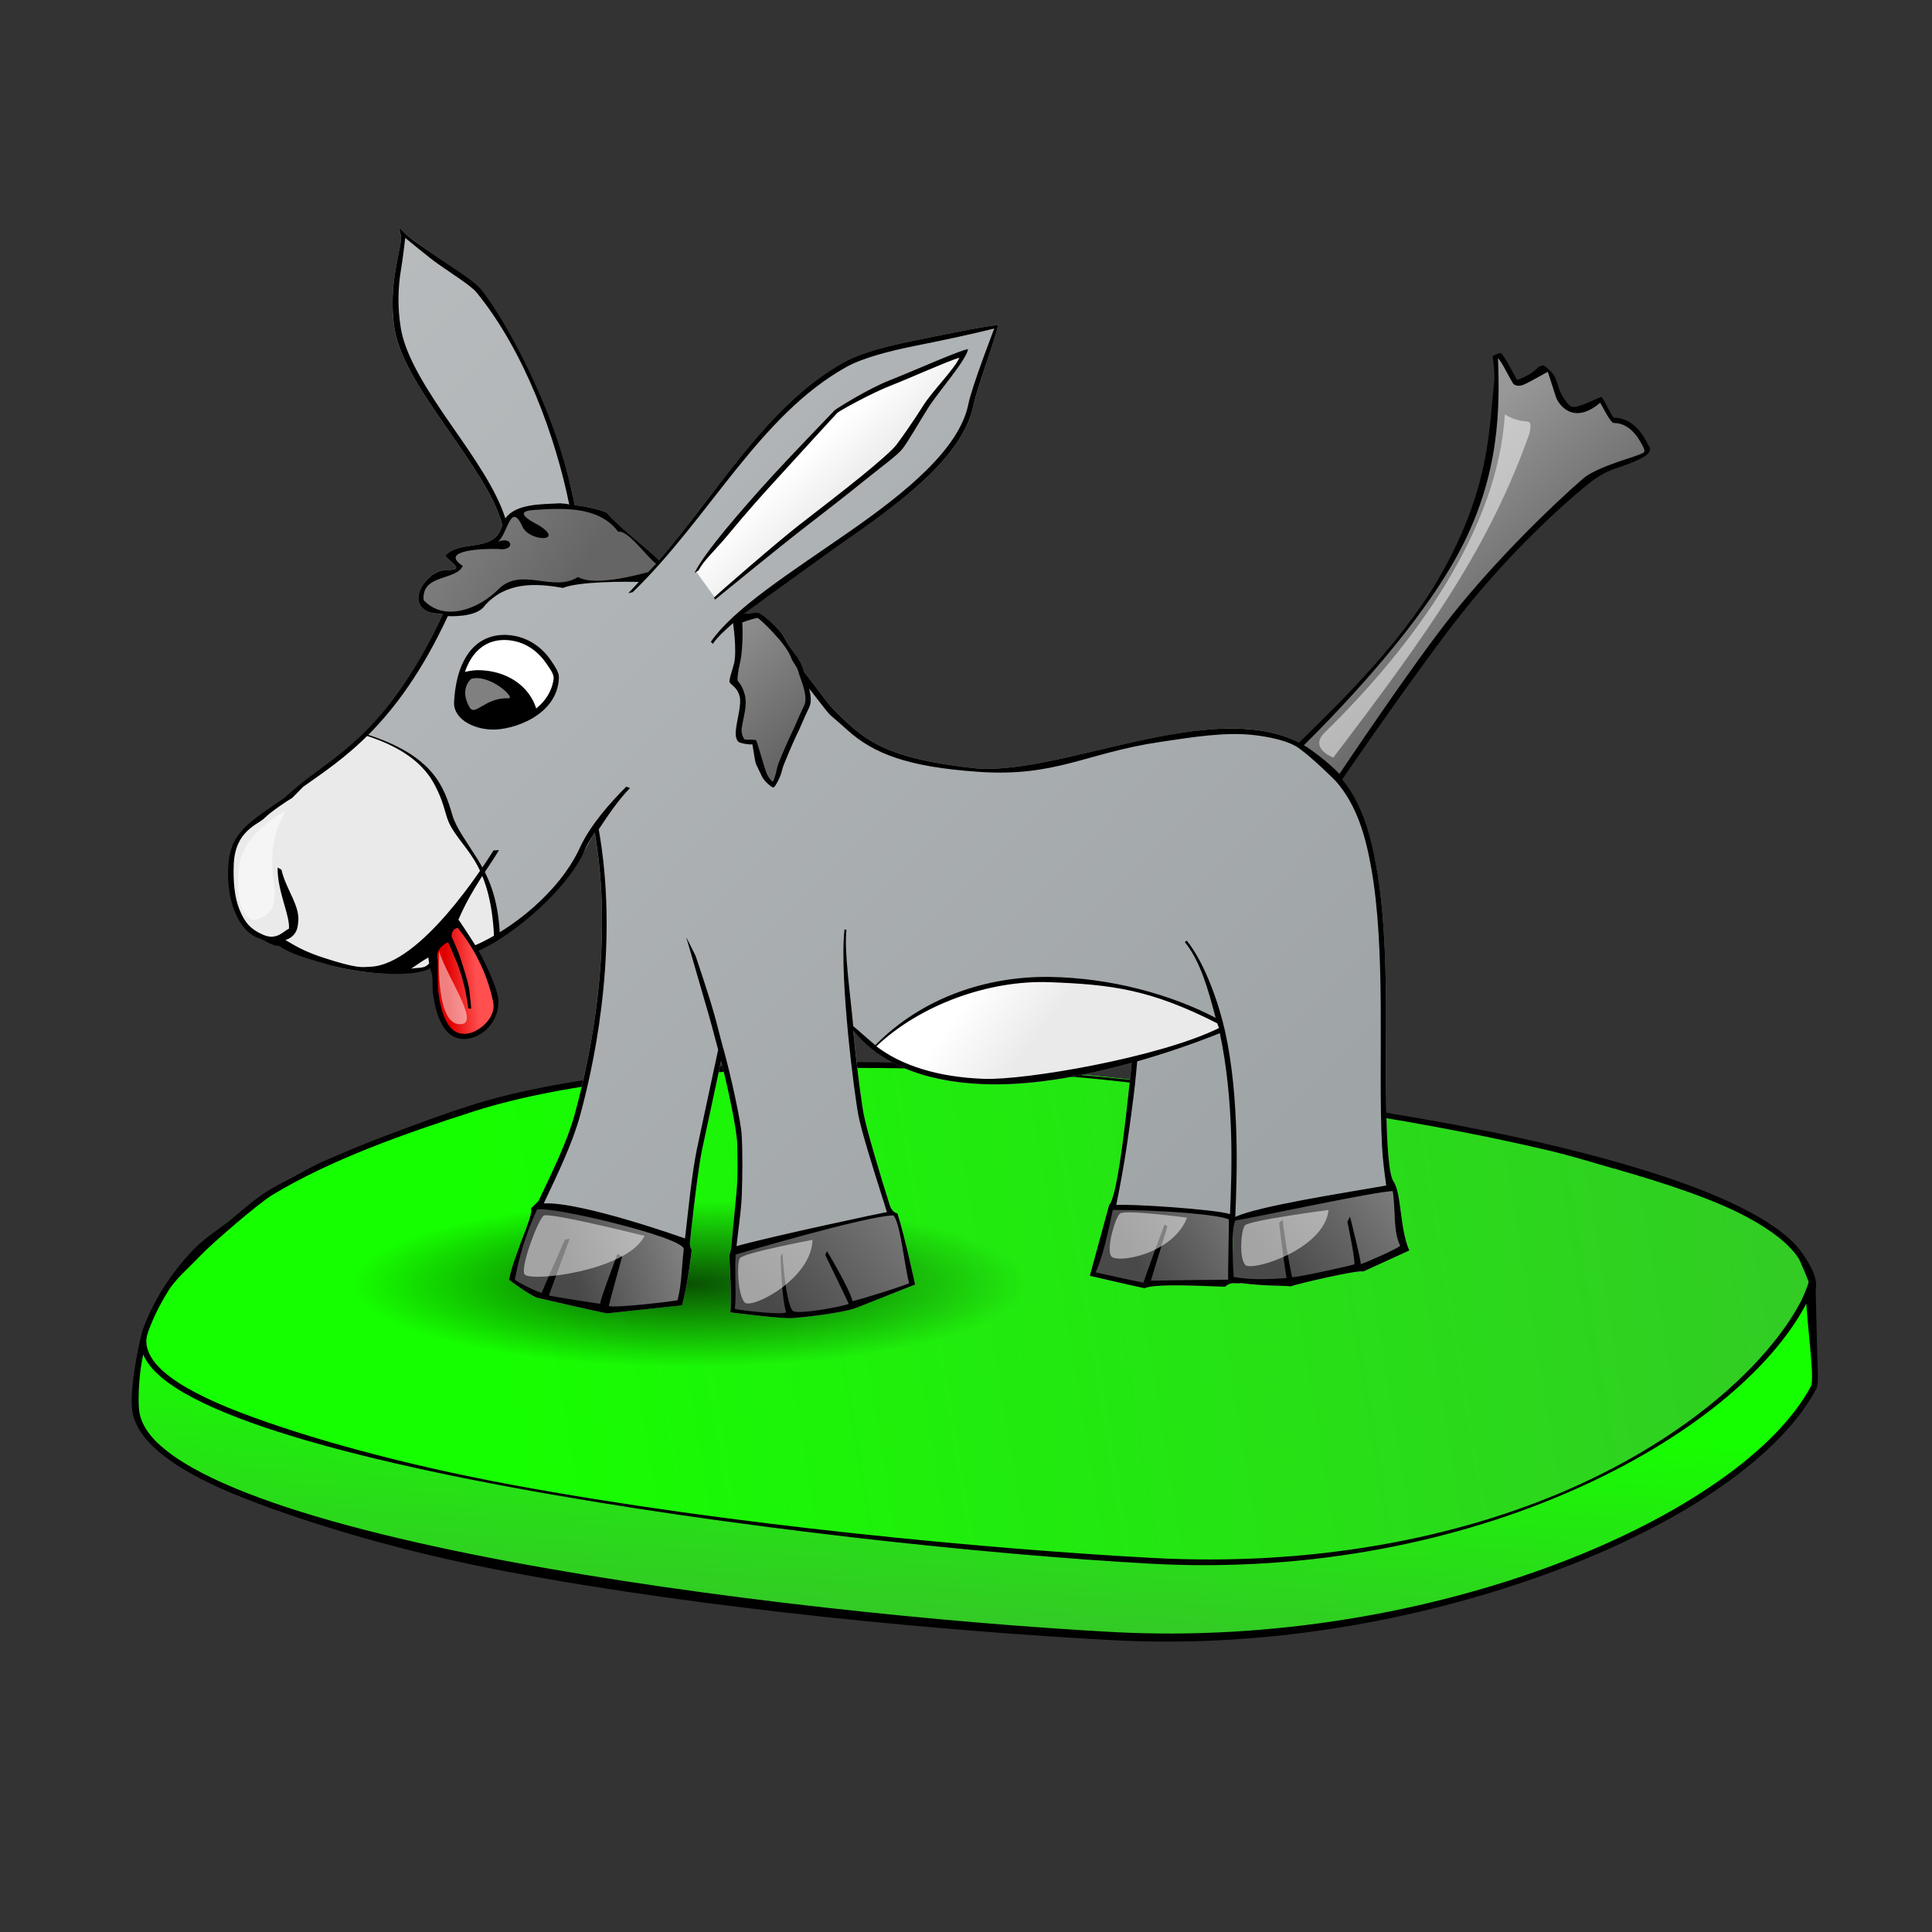 <?xml version="1.0" encoding="UTF-8" standalone="no"?>
<!-- Created with Inkscape (http://www.inkscape.org/) -->
<svg
    xmlns:dc="http://purl.org/dc/elements/1.1/"
    xmlns:inkscape="http://www.inkscape.org/namespaces/inkscape"
    xmlns:xlink="http://www.w3.org/1999/xlink"
    xmlns:sodipodi="http://sodipodi.sourceforge.net/DTD/sodipodi-0.dtd"
    xmlns:cc="http://web.resource.org/cc/"
    xmlns:rdf="http://www.w3.org/1999/02/22-rdf-syntax-ns#"
    xmlns="http://www.w3.org/2000/svg"
    xmlns:svg="http://www.w3.org/2000/svg"
    xmlns:ns1="http://sozi.baierouge.fr"
    id="svg2"
    sodipodi:modified="true"
    viewBox="0 0 320 320"
    sodipodi:docbase="/home/nicu/Desktop/clipart"
    inkscape:export-ydpi="90.000000"
    inkscape:export-xdpi="90.000000"
    version="1.0"
    inkscape:output_extension="org.inkscape.output.svg.inkscape"
    sodipodi:docname="donkey.svg"
    inkscape:export-filename="/home/nicu/Desktop/donkey.png"
    inkscape:version="0.45pre1"
    sodipodi:version="0.32"
  >
  <rect x="0" y="0" width="320" height="320" fill="#333333" stroke="none"/>
  <defs
      id="defs4"
    >
    <linearGradient
        id="linearGradient3781"
      >
      <stop
          id="stop3783"
          style="stop-color:#38c12c"
          offset="0"
      />
      <stop
          id="stop3785"
          style="stop-color:#16ff00"
          offset="1"
      />
    </linearGradient
    >
    <linearGradient
        id="linearGradient3010"
      >
      <stop
          id="stop3012"
          style="stop-color:#494949"
          offset="0"
      />
      <stop
          id="stop3014"
          style="stop-color:#9c9c9c"
          offset="1"
      />
    </linearGradient
    >
    <linearGradient
        id="linearGradient3000"
      >
      <stop
          id="stop3002"
          style="stop-color:#eaeaea"
          offset="0"
      />
      <stop
          id="stop3004"
          style="stop-color:#ffffff"
          offset="1"
      />
    </linearGradient
    >
    <linearGradient
        id="linearGradient2986"
      >
      <stop
          id="stop2988"
          style="stop-color:#656565"
          offset="0"
      />
      <stop
          id="stop2990"
          style="stop-color:#989898"
          offset="1"
      />
    </linearGradient
    >
    <linearGradient
        id="linearGradient2956"
      >
      <stop
          id="stop2958"
          style="stop-color:#000000;stop-opacity:.669"
          offset="0"
      />
      <stop
          id="stop2960"
          style="stop-color:#000000;stop-opacity:0"
          offset="1"
      />
    </linearGradient
    >
    <linearGradient
        id="linearGradient5422"
        y2="326.27"
        xlink:href="#linearGradient3781"
        gradientUnits="userSpaceOnUse"
        x2="132.94"
        gradientTransform="matrix(1 0 -.528 1 169.78 0)"
        y1="370.97"
        x1="130.11"
        inkscape:collect="always"
    />
    <linearGradient
        id="linearGradient5424"
        y2="338.99"
        xlink:href="#linearGradient3781"
        gradientUnits="userSpaceOnUse"
        x2="79.903"
        y1="295.15"
        x1="347.9"
        inkscape:collect="always"
    />
    <linearGradient
        id="linearGradient2318"
        y2="178.29"
        xlink:href="#linearGradient3010"
        gradientUnits="userSpaceOnUse"
        x2="244.08"
        gradientTransform="matrix(.965 0 0 .965 5.979 15.074)"
        y1="202.12"
        x1="213.2"
        inkscape:collect="always"
    />
    <linearGradient
        id="linearGradient2321"
        y2="94.12"
        xlink:href="#linearGradient3000"
        gradientUnits="userSpaceOnUse"
        x2="165.43"
        gradientTransform="matrix(.888 0 0 .888 -12.745 -9.306)"
        y1="102.98"
        x1="173.71"
        inkscape:collect="always"
    />
    <linearGradient
        id="linearGradient2324"
        y2="148.69"
        gradientUnits="userSpaceOnUse"
        x2="84.766"
        gradientTransform="matrix(.965 0 0 .965 -2.74 20.748)"
        y1="149.05"
        x1="79.715"
        inkscape:collect="always"
      >
      <stop
          id="stop3074"
          style="stop-color:#e10000"
          offset="0"
      />
      <stop
          id="stop3076"
          style="stop-color:#ff4f4f"
          offset="1"
      />
    </linearGradient
    >
    <linearGradient
        id="linearGradient2330"
        y2="239.3"
        xlink:href="#linearGradient3010"
        gradientUnits="userSpaceOnUse"
        x2="151.19"
        gradientTransform="matrix(.888 0 0 .888 -12.745 -9.306)"
        y1="249.01"
        x1="121.5"
        inkscape:collect="always"
    />
    <linearGradient
        id="linearGradient2333"
        y2="219.84"
        xlink:href="#linearGradient3010"
        gradientUnits="userSpaceOnUse"
        x2="196.21"
        gradientTransform="matrix(.888 0 0 .888 -12.745 -9.306)"
        y1="252.37"
        x1="157.38"
        inkscape:collect="always"
    />
    <linearGradient
        id="linearGradient2336"
        y2="183.07"
        xlink:href="#linearGradient3010"
        gradientUnits="userSpaceOnUse"
        x2="218.95"
        gradientTransform="matrix(.965 0 0 .965 5.979 15.074)"
        y1="201.77"
        x1="189.31"
        inkscape:collect="always"
    />
    <linearGradient
        id="linearGradient2339"
        y2="97.447"
        xlink:href="#linearGradient2986"
        gradientUnits="userSpaceOnUse"
        x2="279.6"
        gradientTransform="matrix(.888 0 0 .888 -12.745 -9.306)"
        y1="124.03"
        x1="303.95"
        inkscape:collect="always"
    />
    <linearGradient
        id="linearGradient2342"
        y2="86.112"
        xlink:href="#linearGradient2986"
        gradientUnits="userSpaceOnUse"
        x2="85.227"
        gradientTransform="matrix(.888 0 0 .888 -12.745 -9.306)"
        y1="113.12"
        x1="125.31"
        inkscape:collect="always"
    />
    <linearGradient
        id="linearGradient2345"
        y2="125.04"
        xlink:href="#linearGradient2986"
        gradientUnits="userSpaceOnUse"
        x2="145.31"
        gradientTransform="matrix(.888 0 0 .888 -12.745 -9.306)"
        y1="147.77"
        x1="165.15"
        inkscape:collect="always"
    />
    <linearGradient
        id="linearGradient2348"
        y2="196.25"
        xlink:href="#linearGradient3000"
        gradientUnits="userSpaceOnUse"
        x2="195.36"
        gradientTransform="matrix(.888 0 0 .888 -12.745 -9.306)"
        y1="205.11"
        x1="207.18"
        inkscape:collect="always"
    />
    <linearGradient
        id="linearGradient2351"
        y2="-37.737"
        gradientUnits="userSpaceOnUse"
        x2="-4.99"
        gradientTransform="matrix(.888 0 0 .888 -12.745 -9.306)"
        y1="220.87"
        x1="257.96"
        inkscape:collect="always"
      >
      <stop
          id="stop2970"
          style="stop-color:#9fa4a7"
          offset="0"
      />
      <stop
          id="stop2972"
          style="stop-color:#c5c8c9"
          offset="1"
      />
    </linearGradient
    >
    <radialGradient
        id="radialGradient2355"
        xlink:href="#linearGradient2956"
        gradientUnits="userSpaceOnUse"
        cy="194.09"
        cx="15.434"
        gradientTransform="matrix(-1 -1.6232e-8 1.6669e-8 -.246 110.43 252.78)"
        r="65"
        inkscape:collect="always"
    />
  </defs
  >
  <sodipodi:namedview
      id="base"
      bordercolor="#666666"
      inkscape:pageshadow="2"
      inkscape:window-y="24"
      pagecolor="#ffffff"
      inkscape:window-height="785"
      width="320px"
      inkscape:zoom="1"
      inkscape:window-x="36"
      showgrid="false"
      borderopacity="1.0"
      inkscape:current-layer="layer1"
      inkscape:cx="238.03038"
      inkscape:cy="53.29207"
      showguides="true"
      inkscape:guide-bbox="true"
      inkscape:window-width="1019"
      height="320px"
      inkscape:pageopacity="0.0"
      inkscape:document-units="px"
  />
  <g
      id="layer1"
      inkscape:label="Layer 1"
      inkscape:groupmode="layer"
    >
    <g
        id="g5378"
        transform="matrix(.965 0 0 .965 6.836 -86.471)"
      >
      <path
          id="path3789"
          sodipodi:nodetypes="csssssssc"
          style="fill-rule:evenodd;fill:url(#linearGradient5422)"
          d="m138.4 272.41c-24.27 0.11-48.543 2.29-64.778 7.5-24.207 7.76-48.39 17.77-55.78 38.21-0.216 0.6-2.113 8.76-1.768 13.08 1.803 22.56 112.13 35.99 167.69 39.02 55.57 3.03 108.68-20.18 120.47-42.51 0.79-1.49-1.08-14.19-1.06-17.32 0.13-14.91-88.61-32.95-122.82-36.17-12.84-1.21-27.39-1.88-41.95-1.81z"
      />
      <path
          id="path3053"
          sodipodi:nodetypes="cssssz"
          style="fill-rule:evenodd;fill:url(#linearGradient5424)"
          d="m180.35 274.22c-34.21-3.22-80.745-2.65-106.72 5.68-24.208 7.76-48.388 17.79-55.778 38.23s117.08 36.34 172.65 39.37c55.56 3.03 100.17-21.96 111.97-44.29s-87.9-35.77-122.12-38.99z"
      />
      <path
          id="path3914"
          sodipodi:nodetypes="cscsssssscssssssssssssscssssccscscccsscssssssssssssssccssssssssssscssssssc"
          style="fill-rule:evenodd;fill:#000000"
          d="m138.41 271.91c-24.3 0.11-48.607 2.26-64.941 7.5-4.472 1.43-8.853 3.07-13.219 4.71-2.873 1.08-5.715 2.17-8.469 3.38-1.568 0.69-3.173 1.32-4.687 2.06-0.012 0.01-0.019 0.03-0.032 0.03-1.251 0.61-2.416 1.29-3.624 1.94-1.435 0.77-2.919 1.49-4.282 2.31-2.514 1.52-4.904 3.75-7.125 5.49-2.227 1.74-4.26 2.99-6.125 4.98-3.728 3.98-6.658 8.48-8.531 13.66-0.049 0.13-0.083 0.3-0.156 0.59-0.074 0.3-0.179 0.7-0.281 1.16-0.205 0.92-0.457 2.13-0.688 3.47-0.461 2.67-0.868 5.8-0.688 8.06 0.242 3.02 2.298 5.8 5.657 8.37 3.358 2.58 8.054 4.97 13.812 7.22 11.518 4.5 27.435 9.22 44.828 12.5 34.791 6.57 76.091 10.27 103.89 11.78 27.86 1.52 55.08-3.94 76.84-12.18 21.77-8.24 38.09-19.62 44.1-31 0.18-0.35 0.19-0.73 0.22-1.25 0.02-0.52 0.03-1.18 0-1.91-0.07-1.46-0.31-12.12-0.35-13.78 0.4-2.09-0.87-4.14-2.12-6.03-1.74-2.63-4.88-5-9.03-7.25-8.3-4.49-20.74-8.38-34.63-11.66-27.77-6.56-61.04-10.12-78.17-11.73-12.85-1.21-27.63-2.49-42.2-2.42zm0 1c14.54-0.07 29.09 0.6 41.9 1.81 17.06 1.6 50.63 7.15 38.94 4.94 12.93 1.97 26.68 4.39 39.31 7.37 4.16 0.98 7.78 2.13 11.6 3.22l0.15-0.09v0.12c8.84 2.53 16.96 5.25 22.63 8.31 4.07 2.21 7.07 4.54 8.65 6.94 0.33 0.49 1.76 3.99 1.77 4.14-0.15 0.62-0.99 2.66-1.33 3.3-5.81 11-19.84 23.4-39.34 32.03s-44.46 13.51-72.16 12c-27.75-1.51-72.77-5.66-109.87-12.56-18.558-3.45-35.155-8.05-46.598-12.44-5.721-2.2-10.149-4.48-12.874-6.81-1.363-1.17-2.273-2.33-2.75-3.47-0.478-1.14-0.547-2.24-0.126-3.41 0.004-0.01-0.003-0.02 0-0.03 0.908-2.51 2.077-4.85 3.469-7.06 0.005-0.01-0.004-0.03 0-0.03 1.394-2.21 3.668-4.08 5.484-6.02 1.824-1.95 9.939-8.98 12.423-10.48 9.935-6 22.409-10.44 34.499-14.31 16.136-5.18 39.973-7.36 64.223-7.47zm164.53 40.43c0.15 1.95 0.31 3.82 0.56 6.38 0.18 1.87 0.34 3.69 0.41 5.12 0.03 0.72 0.02 1.32 0 1.78-0.03 0.47-0.12 0.83-0.13 0.85-5.79 10.96-21.93 22.34-43.56 30.53s-48.74 13.23-76.44 11.72c-27.76-1.51-69.22-5.64-103.94-12.19-17.355-3.27-33.022-7.17-44.434-11.62-5.706-2.23-10.356-4.58-13.594-7.07-3.237-2.48-4.837-4.86-5.046-7.48-0.165-2.06 0.029-5.38 0.484-8.02 0.083-0.48 0.168-0.8 0.25-1.25 0.561 1.34 1.589 2.62 3.031 3.85 2.884 2.46 7.411 4.78 13.188 7 11.554 4.43 28.164 8.45 46.75 11.9 37.171 6.92 82.191 11.64 110 13.16 27.86 1.52 52.98-4 72.62-12.69 19.65-8.69 33.83-20.54 39.82-31.87 0.01-0.03 0.01-0.07 0.03-0.1z"
      />
    </g
    >
    <path
        id="path2226"
        sodipodi:rx="65"
        sodipodi:ry="16"
        style="fill:url(#radialGradient2355)"
        sodipodi:type="arc"
        d="m160 205a65 16 0 1 1 -130 0 65 16 0 1 1 130 0z"
        transform="matrix(.861 0 0 .861 32.25 36.106)"
        sodipodi:cy="205"
        sodipodi:cx="95"
    />
    <path
        id="path2964"
        sodipodi:rx="65"
        sodipodi:ry="16"
        style="fill:url(#radialGradient2355)"
        sodipodi:type="arc"
        d="m160 205a65 16 0 1 1 -130 0 65 16 0 1 1 130 0z"
        transform="matrix(.861 0 0 .861 125.83 35.141)"
        sodipodi:cy="205"
        sodipodi:cx="95"
    />
    <path
        id="path2224"
        sodipodi:nodetypes="ccssssccccccsssssscscccsccsssscscccscccssscscscccccccccssccsscscssssssscsscccccssscccccccccccccccccccccsccccccccccscccsccccccsccccscccccccssccccsc"
        style="fill-rule:evenodd;fill:url(#linearGradient2351)"
        d="m66.028 37.586l0.389 1.554c0.049 0.197-0.016 0.884-0.194 1.803-0.179 0.92-0.428 2.121-0.666 3.496-0.476 2.752-0.842 6.27-0.194 10.128 0.844 5.029 4.727 10.716 8.684 16.398 3.942 5.661 7.93 11.312 9.129 16.01-0.046 0.146-0.105 0.259-0.139 0.417-1.39 4.151-6.808 1.927-9.323 4.661 1.007 1.31 3.542 2.428 0.028 2.331-3.106 0.181-6.704 5.463-2.636 7.046 0.672 0.18 1.47 0.19 2.22 0.33-8.795 18.83-16.243 22.6-22.588 27.74-3.681 2.98-6.843 4.86-10.23 8.19-3.02 2.98-0.864 8.23-0.451 10.3 1.145 5.72 6.774 9.45 13.125 11.46s13.482 2.32 18.007 1c12.505-3.65 19.099-9.78 25.639-19.59 0.464-0.7 1.168-2.24 1.664-3 3.068 17.68-0.29 35.74-3.302 46.7-1.256 4.58-3.698 9.52-5.993 14.37l-1.276 1.25c0.676 0.61-2.948 8.04-3.607 11.8 0 0 3.452 2.62 4.717 2.99 0.175 0.05 10.761 2.48 11.519 2.55l12.43-1.33c0.72-2.8 1.19-5.74 1.61-9.18 0 0-0.31-0.34-0.31-1.17 0-0.01 1.11-10.83 2-15.29 0.18-0.9 1.05-4.97 1.88-8.87 0.63-2.92 0.99-4.57 1.28-5.94 0.92 3.4 2.65 11.53 2.66 13.79 0.02 2.26 0.17 5.15-0.13 8.27l-0.89 9.01-0.31 1.2s0.45 6.7 0.2 9.38c0 0 8.63 1.08 10.35 0.91 0.06 0.04 8.01-0.7 10.65-1.75l9.6-3.8s-1.67-7.87-2.91-11.76c0 0-0.89-0.1-1.28-1.33-1.75-5.51-3.8-12.51-4.3-15.02-0.28-1.41-1.12-7.41-1.75-13.98 4.12 5.26 11.43 8.52 21.59 8.91 6.88 0.26 15.16-0.93 24.53-3.53-0.01 0.09-0.21 2.07-0.36 3.42-0.31 2.69-1.84 18.53-3.39 20.11l-3.19 11.74s7.57 1.75 9.08 2.05c1.85-0.89 11.39-0.27 13.31-0.25 1.16-0.98 1.78-0.38 2.64-0.58 4.36 0.54 6.99 0.36 8.19 0.53 1.22-0.42 10.97-2.74 12.09-2.47l7.61-3.47c-1.61-3.71-1.26-9.24-2.56-11.35-1.68-2.03-1.24-21.18-1.3-29.24s-0.35-16.1-1.61-23.06c-1.07-5.93-2.92-11.01-5.91-14.74 0.09-0.15-2.12-1.68-6.85-5.74-2.31-1.14-4.82-1.84-7.5-2.14-4.89-0.54-10.28 0.12-15.73 1.17-10.9 2.1-22.12 5.82-30.13 5.27-11.39-1.23-16.69-3.21-21.01-7.13-3.82-3.47-3.03-2.95-7.65-8.88-0.01-0.02-0.03-0.09-0.03-0.11-0.3-1.2-0.85-2.03-1.42-2.8s-1.18-1.51-1.74-2.64c-0.91-1.8-3.92-4.15-4.33-4.22-0.42-0.06-2.61 0.42-3.01 0.53-0.74 0.2 11.49-8.379 18.43-13.206 9.51-6.61 18.59-13.788 20.18-21.753 0.54-2.748 3.82-11.593 4.05-13.263-3.08 0.342-8.87 1.582-13.46 2.497-4.6 0.917-9.13 2.04-12.13 3.718-12.66 7.085-20.61 21.204-30.57 32.769-1.11-1.264-6.6-5.444-8.72-7.935-1.668-0.639-3.446-0.956-5.24-1.193l-0.333-1.693h-0.027c-2.942-14.371-11.748-29.323-15.483-33.907-1.117-1.371-3.777-3.302-6.382-5.133-1.302-0.915-2.561-1.782-3.607-2.525s-1.878-1.379-2.192-1.692l-1.138-1.138zm26.36 46.698c3.793-0.013 7.722 0.654 10.012 3.801 1.51-0.475 4.94 4.371 6.28 5.272-0.43 0.486-0.88 0.94-1.31 1.415 0.02-0.051-8.579 2.595-11.625 0.805-4.139 2.631-9.337-1.747-13.152 1.998-3.112 3.185-8.911 5.575-12.43 1.831-0.402-4.354 5.381-3.174 6.493-5.66-4.136-2.68 3.748-2.906 5.882-2.831 2.775 0.44 2.485-2.193-0.083-1.193 1.605-1.176 2.079-6.745 4.023-2.636 1.009 2.668 7.184 2.741 2.858-0.027-1.844-0.997-4.437-2.42-0.638-2.609 1.168-0.084 2.426-0.162 3.69-0.166zm138.29 113.02c0.52 3.44 0.05 6.66 1.25 9.04-0.65 0.57-5.66 2.8-6.55 3.05 0.13-0.38-1.78-7.88-1.78-7.88l-0.41 0.84s1.42 6.88 1.11 7.07c-0.19 0.11-8.15 1.93-10.3 2.14-0.05-0.15-1.14-5.57-1.55-9.49l-0.58 0.47c0.41 3.95 1.16 8.88 1.24 9.13-3.25 0.27-6.35 0.3-8.79-0.17-0.04-0.51-0.5-7.8 0.28-9.35 2.76-0.39 23.93-4.97 26.08-4.85zm-141.73 3.05c2.026-0.67 24.243 4.53 24.303 6.52-0.42 3.55-0.3 5.65-1.02 8.49-0.19 0.14-10.93 1.42-11.41 0.94-0.04-0.04 2.2-8.15 2.2-8.15l-0.75-0.48s-3.068 8.04-2.862 8.3c-0.317-0.04-8.391-1.29-8.491-1.39-0.005-0.05 3.441-9.38 3.441-9.38l-0.805 0.12s-3.86 8.72-3.856 8.82c-1.152-0.35-4.177-1.86-4.44-2.19 0.654-3.53 1.755-7.46 3.69-11.6zm95.363 0.05c8.48 0.01 17.54 0.78 19.2 1.56 0.09 0.04-0.16 9.37-0.08 9.99 0 0-10.79 0.14-12.82 0.19-0.01-0.02 2.75-9.02 2.75-9.02l-0.5-0.27s-3.52 9.43-3.44 9.6c0 0.01-7.81-1.64-7.94-1.75 1.11-2.37 1.97-6.18 2.83-10.3zm-36.35 0.92c1.15 0.99 1.89 8.66 2.61 11.21-0.24 0.26-7.7 2.61-9.38 2.97-0.55-2.21-4.21-8.27-4.21-8.27l-0.31 0.61s3.93 8.11 3.89 8.13c-0.83 0.41-8.73 1.91-9.3 1.11-1.22-1.73-1.66-9.54-1.66-9.54l-0.31 0.58s0.14 6.68 0.92 9.24c-0.19 0.55-8.27-0.37-8.49-0.58 0.25-2.72-0.05-5.85 0.14-8.99 0 0 21.71-6.41 26.1-6.47z"
    />
    <path
        id="path2961"
        style="fill-rule:evenodd;fill:url(#linearGradient2348)"
        d="m202.34 169.24l-6.42-2.8-9.53-2.79-13.88-1.45-9.63 1.24-8.69 3.21-6.94 4.56-2.59 2.38 6.21 3.52 9.11 1.86 14.92-0.52 19.36-4.55 7.98-3.21 0.1-1.45z"
    />
    <path
        id="path3697"
        style="fill-rule:evenodd;fill:url(#linearGradient2345)"
        d="m128.5 104.52l3.42 4.76 1.45 3.62 0.52 2.9-1.55 4.15-2.8 5.9-1.35 4.24-1.76-1.76-1.45-5.17-2.48-0.63 0.41-5.48-0.31-2.59-1.14-1.66 0.62-9.84 3.42-1.24 3 2.8z"
    />
    <path
        id="path4425"
        sodipodi:nodetypes="cccccccccccccccccccccc"
        style="fill-rule:evenodd;fill:url(#linearGradient2342)"
        d="m108.83 93.125l-4.14-3.935-3.42-3.003-5.8-2.382-9.631 0.725-2.278 2.071-1.346 2.9-5.281 1.553-2.278 0.829 1.242 1.76v0.725l-3.831 1.45-2.175 1.864-0.104 1.967 2.382 1.551 3.625 0.52 4.452-1.66 3.936-3.207 7.559-0.103 4.557-0.415s8.181-0.103 10.461-0.724c1.34-1.036 2.17-2.486 2.07-2.486z"
    />
    <path
        id="path4427"
        style="fill-rule:evenodd;fill:url(#linearGradient2339)"
        d="m215.17 123.22l6.19-5.83 8.2-9.16 4.52-5.71 6.66-10.346 3.69-8.446 3.1-14.274 0.47-7.018-0.24-3.45 0.95 0.119 2.26 4.282 5.24-2.26 0.83 1.428 2.02 4.52 2.74 1.07 3.45-1.903 1.78 3.45 2.98 0.833 2.97 3.568-1.07 1.428-7.97 3.33-9.16 7.732-9.28 10.23-5.94 7.377-7.97 10.94-5.48 7.73-4.4 6.31-6.54-5.95z"
    />
    <path
        id="path4439"
        sodipodi:nodetypes="ccccccc"
        style="fill-rule:evenodd;fill:url(#linearGradient2336)"
        d="m204.36 201.75l-7.2-1.08-13.32-0.54-2.88 10.45 8.28 2.34 14.76-0.54 0.36-10.63z"
    />
    <path
        id="path4441"
        style="fill-rule:evenodd;fill:url(#linearGradient2333)"
        d="m121.55 207.16l11.7-3.06 7.92-1.81 6.85-1.26 1.44 3.25 1.44 7.92v0.54l-8.47 2.7-1.62 1.26-9.72 1.26-9.54-0.72s-0.18-8.82 0-10.08z"
    />
    <path
        id="path4443"
        style="fill-rule:evenodd;fill:url(#linearGradient2330)"
        d="m113.63 206.44l-13.5-5.23-11.342-1.26-2.52 5.77-1.621 6.12 4.861 2.88 10.441 2.16 12.601-1.08 1.08-9.36z"
    />
    <path
        id="path4429"
        style="fill-rule:evenodd;fill:#ffffff"
        d="m79.92 106.57l3.687-0.84 4.759 1.08 3.33 3.44 0.357 2.74-2.26 4.05s-3.45 2.97-4.639 2.97c-1.19 0-5.234 0.71-6.424-0.12-1.189-0.83-2.855-0.95-2.974-2.5-0.118-1.54 0.119-6.54 1.071-7.73s3.212-2.97 3.093-3.09z"
    />
    <path
        id="path4431"
        style="fill-rule:evenodd;fill:#000000"
        d="m79.236 111c-1.023 0-2.048 0.23-3.052 0.48-0.406 1.97-0.501 4.8-0.416 5.91 0.119 1.54 1.779 1.66 2.969 2.49 1.189 0.84 5.22 0.14 6.409 0.14 0.914 0 2.783-1.48 3.774-2.3-1.159-4.34-5.317-6.69-9.684-6.72z"
    />
    <path
        id="path1566"
        sodipodi:nodetypes="ccccccscscc"
        style="fill-rule:evenodd;fill:#eaeaea"
        d="m60.817 121.7c4.211 1.73 6.077 2.15 9.387 4.84l5.533 11.08c3.443 4.53 6.536 9.65 6.519 17.57-7.326 5.86-12.709 6.29-23.84 5.1l-12.899-4.59s-4.112-1.05-4.444-1.64c-0.879-1.56-2.706-6.57-2.706-6.57s0.193-7.06 0.29-7.44c0.097-0.39 5.334-5.34 5.334-5.34 7.373-5.58 11.054-7.9 16.826-13.01z"
    />
    <path
        id="path5940"
        style="fill-rule:evenodd;fill:url(#linearGradient2324)"
        d="m74.864 152.04c0.193 0.14 1.688 1.5 1.688 1.5l2.701 4 2.798 6.8-0.241 3.62-2.171 2.75s-2.894 1.11-3.135 0.96c-0.242-0.14-2.605-1.64-2.605-1.64s-1.447-3.23-1.447-3.57-0.386-5.64-0.338-6.03c0.048-0.38-0.482-3.52-0.193-3.76 0.29-0.24 2.991-4.53 2.943-4.63z"
    />
    <path
        id="path7416"
        style="fill-rule:evenodd;fill:url(#linearGradient2321)"
        d="m118.51 99.133l14.97-12.621 14.24-10.998 8.66-12.08 3.24-5.049-9.73 3.967-10.82 5.229-6.67 6.851s-14.61 16.407-15.51 17.85c-0.9 1.442-1.62 2.344-1.62 2.344l3.24 4.507z"
    />
    <path
        id="path3058"
        sodipodi:nodetypes="cccccccc"
        style="fill-rule:evenodd;fill:url(#linearGradient2318)"
        d="m230.65 196.71l-21.25 3.6-5.04 1.44-0.36 10.63 9.72 0.18 11.53-2.34 7.56-3.24-2.16-10.27z"
    />
    <path
        id="path1308"
        sodipodi:nodetypes="ccssssccccccscsssscsccsssscscsccssccsssscscccscccssscscscccccccccsscsssssssssssssssssssscscsscscsssssssscsscccccssscccsscccsssccssccsssssscssssssscsssscssssccsscccsccccssccsssccssssscssccscccscccccsscccccssssccscccccssccssssccsssscssssccssssccssssssssssssssccsccccccccccccccccsssssssssssssscccssssssccssssssccssssccssssscccccccccscccsccsscccccccsccccccccccscccsccccccsscccscccccccssccccsc"
        style="fill-rule:evenodd;fill:#000000"
        d="m66.036 37.595l0.392 1.538c0.049 0.197-0.033 0.889-0.211 1.809-0.179 0.919-0.425 2.121-0.663 3.497-0.477 2.751-0.829 6.272-0.181 10.13 0.844 5.029 4.726 10.719 8.683 16.401 3.941 5.661 7.936 11.311 9.135 16.01-0.047 0.145-0.117 0.264-0.151 0.422-1.39 4.151-6.801 1.908-9.316 4.643 1.007 1.309 3.544 2.448 0.03 2.351-3.106 0.181-6.721 5.441-2.653 7.024 0.672 0.18 1.481 0.19 2.231 0.33-8.794 18.83-16.803 22.78-23.215 27.83-0.77 0.61-2.543 2.12-2.985 2.56-5.689 3.95-8.809 5.56-9.286 10.86-0.269 2.99 0.145 5.82 1.056 8.05 0.904 2.21 2.306 3.84 4.13 4.4 0.006 0 0.026-0.01 0.03 0 1.093 0.48 2.135 1.25 3.106 1.2 2.085 1.39 4.452 1.99 7.024 2.81 6.351 2.01 15.129 2.46 17.999 0.99 0.147 0.15 0.358 0.56 0.453 1.87 0.02 0.61-0.039 1.12 0.03 1.78 0.245 2.36 0.843 4.9 2.201 6.57 1.395 1.72 3.626 1.75 5.427 0.76 1.8-0.99 3.256-3 3.256-5.49 0-2.52-3.221-8.36-3.287-8.47 5.539-2.39 14.856-10.25 17.547-16.61 0.327-0.78 1.193-2.23 1.689-2.99 3.063 17.68-0.305 35.74-3.317 46.7-1.257 4.58-3.705 9.5-5.999 14.35l-1.267 1.27c0.677 0.61-2.958 8.03-3.618 11.79 0 0 3.469 2.61 4.734 2.98 0.175 0.05 10.763 2.49 11.52 2.57l12.42-1.33c0.72-2.81 1.18-5.76 1.6-9.2 0 0-0.31-0.31-0.31-1.14 0-0.02 1.1-10.86 1.99-15.32 0.18-0.9 1.07-4.96 1.9-8.86 0.63-2.92 0.98-4.57 1.27-5.94 0.92 3.4 2.67 11.51 2.68 13.78 0.02 2.26 0.16 5.17-0.15 8.29l-0.87 9.01-0.3 1.18s0.44 6.7 0.18 9.37c0 0 8.62 1.11 10.34 0.94 0.07 0.03 8.03-0.7 10.67-1.75l9.59-3.8s-1.68-7.89-2.93-11.79c0 0-0.87-0.09-1.26-1.32-1.75-5.5-3.81-12.51-4.31-15.02-0.29-1.41-1.13-7.39-1.75-13.96 4.11 5.26 11.45 8.52 21.62 8.9 6.88 0.26 15.14-0.93 24.51-3.53-0.01 0.09-0.21 2.06-0.36 3.41-0.31 2.7-1.84 18.55-3.38 20.14l-3.2 11.72s7.57 1.76 9.08 2.06c1.85-0.89 11.4-0.27 13.32-0.25 1.16-0.98 1.76-0.4 2.63-0.6 4.36 0.54 7 0.38 8.2 0.54 1.23-0.42 10.96-2.73 12.09-2.47l7.59-3.47c-1.6-3.71-1.26-9.25-2.56-11.36-1.68-2.03-1.24-21.19-1.29-29.25-0.06-8.06-0.35-16.07-1.6-23.03-1.07-5.93-2.65-10.68-5.64-14.41 0.09-0.15 12.9-18.86 20.11-27.89 7.71-9.669 16.14-17.405 20.65-21.044 2.57-2.073 4.35-2.483 5.7-2.955s2.56-0.969 3.41-1.477c0.42-0.254 0.76-0.487 0.96-0.844 0.1-0.179 0.16-0.411 0.12-0.634-0.03-0.209-0.16-0.39-0.3-0.542 0.02 0.031-0.24-0.479-0.36-0.694-0.24-0.43-0.57-1.008-1.03-1.567-0.91-1.12-2.31-2.232-4.28-2.232-0.26 0-1.79-3.414-2.08-3.437-0.29-0.022-3.99 1.99-4.91 1.598-0.93-0.391-1.93-2.427-2.11-3.015s-0.41-1.32-0.7-1.959c-0.28-0.639-1.63-1.871-1.96-1.839-0.32 0.031-0.66 0.184-0.93 0.452-1.37 1.365-3.38 1.924-3.35 1.96 0.05 0.051-1.23-2.287-1.6-2.925-0.36-0.638-0.69-1.192-1.08-1.537-0.1-0.087-1.33 0.382-1.36 0.542 0 0 0.3 1.975 0.3 3.739-0.9 8.335-0.73 17.236-8.02 30.873-6.4 11.987-17.25 22.397-24.33 29.337-2.31-1.14-4.8-1.82-7.47-2.11-4.9-0.55-10.29 0.09-15.74 1.14-10.9 2.1-22.11 5.83-30.12 5.28-11.39-1.23-16.7-3.2-21.01-7.12-3.82-3.46-3.04-2.96-7.66-8.89-0.01-0.02-0.03-0.1-0.03-0.12-0.3-1.2-0.85-2.03-1.42-2.8s-1.18-1.5-1.75-2.63c-0.9-1.8-3.89-4.16-4.31-4.22-0.41-0.06-0.87-0.01-1.27 0.09-0.74 0.2-0.75-0.1-1.29 0.12 0 0 11.03-8.044 17.97-12.871 9.5-6.611 18.58-13.803 20.17-21.768 0.54-2.747 3.84-11.595 4.07-13.266-3.08 0.342-8.89 1.588-13.48 2.503-4.6 0.917-9.12 2.03-12.12 3.708-12.66 7.085-20.61 21.207-30.57 32.772-1.1-1.264-6.59-5.437-8.71-7.929-1.676-0.639-3.456-0.968-5.25-1.206l-0.331-1.688h-0.031c-2.941-14.371-11.4-29.424-15.134-34.009-1.118-1.371-4.119-3.204-6.724-5.034-1.302-0.916-2.571-1.76-3.618-2.503-1.046-0.743-1.887-1.405-2.201-1.718l-1.115-1.116zm1.085 1.809c0.455 0.373 4.039 3.339 5.337 4.251 2.595 1.824 5.558 3.66 6.482 4.794 8.055 9.886 13.092 24.068 15.346 35.124-0.34-0.141-1.034-0.166-1.538-0.211-3.028 0.176-7.297 0.032-9.045 2.502-1.499-4.766-5.22-10.087-8.924-15.406-3.953-5.677-7.594-11.35-8.381-16.04-0.624-3.716-0.438-7.127 0.03-9.828 0.234-1.351 0.66-4.797 0.693-5.186zm97.559 15.014s-3.7 9.572-4.28 12.482c-1.47 7.418-10.33 14.638-19.81 21.225-9.47 6.588-19.1 12.665-22.85 18.185l0.33 0.33c0.82-1.21 1.91-2.14 3.35-3.44 0 0 0.67 4.67 0.18 6.63-0.26 1.03-0.92 2.89-0.75 3.17 0.33 0.56 1.28 0.84 1.66 2.35 0.31 1.27-0.34 3.46-0.58 5.19-0.11 0.86-0.16 1.65 0.3 2.26 0.24 0.3 1.89 0.58 2.39 0.48 0.01 0.02-0.02-0.01 0 0.03 0.06 0.2 0.44 2.95 0.6 3.26 0.39 0.77 0.72 1.53 1.05 2.17 0.34 0.63 1.54 1.74 1.84 1.68 0.3-0.05 1.22-1.79 1.48-3.07 0.12-0.58 1.89-4.66 2.17-5.22 0.92-1.83 1.33-3.08 2.23-4.88 0.48-0.95 0.3-2.12 0.03-3.2 4.62 5.86 2.21 3.13 6.24 6.79 4.48 4.06 10.16 6.17 21.65 6.99 12.94 0.93 17.9-3.11 30.24-4.94 5.45-0.81 10.69-1.67 15.44-1.15 2.49 0.28 6 0.93 7.77 2.35 2.15 1.56 5.76 5.13 5.91 5.31 3.57 4.08 4.96 9.39 5.82 14.2 1.24 6.87 1.54 14.87 1.6 22.91 0.06 8.05-0.14 16.15 0.21 23.25 0.12 2.39 0.42 4.48 0.7 6.6-7.78 1.36-20.98 3.39-25 5.19 0.16-3.94 0.33-8.64 0.18-13.6-0.16-5.65-0.65-11.63-1.87-17.13-0.94-4.25-3.23-11.18-6.36-15.04l-0.3 0.27c2.58 3.19 3.86 7.82 5.1 12.54-7.35-3.86-17.38-6.64-27.5-6.78-10.34-0.14-21.06 3.37-28.88 11.31l-3.65-3.17c-0.55-5.95-1.51-12.28-1.12-15.95l-0.33-0.06c-0.87 8.24 1.72 27.87 2.32 30.87 0.53 2.63 2.17 7.92 3.92 13.42 0.31 0.95 0.48 1.58 0.79 2.53-0.24 0-19.15 4.02-24.91 5.64 0.14-1.66 0.78-5.67 0.88-8.56 0.1-3.14 0.15-6.97-0.03-9.92-0.14-2.28-1.82-9.9-2.99-14.11v-0.06h-0.03c-0.64-2.32-0.92-3.66-1.6-6.03-0.95-3.36-2.96-9.23-3.01-9.41-0.03-0.09-1.49-2.97-1.51-3.01 0.01 0.01 0 0.04 0 0.06 0.02 0.04 2.69 9.25 3.65 12.6 0.67 2.34 0.97 3.62 1.6 5.91-0.1 0.48-0.83 3.85-1.63 7.6-0.83 3.9-1.71 7.96-1.9 8.89-0.87 4.36-1.37 9.68-1.96 14.77-0.17-0.07-17.156-6.12-23.395-5.81 2.274-4.83 4.712-9.82 6-14.51 3.038-11.05 6.285-29.47 3.105-47.45 1.68-2.54 3.43-5.09 5.19-6.84l-0.64-0.22c-2.71 2.72-5.972 6.4-7.655 10.07-3.412 7.45-11.408 13.6-17.336 16.19-1.279-2.02-2.623-4.01-2.623-4.01l-0.181-0.21c2.179-5.12 5.261-9 6.723-11.54l-0.904 0.06c-1.663 2.63-12.034 18.88-20.351 19.26-1.605 0.08-2.089 0.34-7.929-1.51-2.277-0.72-4.317-1.75-6.181-2.92 0.436-0.13 1.951-0.65 2.08-2.74 0.499-2.78-2.029-5.64-2.743-8.9l-0.633-0.36c-0.089 3.85 2.066 7.93 1.875 10.14-0.849 0.29-1.939 1.99-4.227 1.02-2.127-0.91-3.105-2.07-3.95-4.14-0.844-2.06-1.091-4.75-0.964-7.62 0.243-5.51 3.991-6.49 5.065-7.57 1.125-1.14 3.997-3.01 4.631-3.37l1.801-1.83c6.137-4.4 15.441-9.95 23.958-28.27 0 0 4.738 0.3 6.09-1.71 3.47-3.931 8.303-3.805 12.964-2.959 2.768-1.113 10.52-1.051 12.57-0.995-0.59 0.622-1.13 1.273-1.75 1.869l0.76-0.181c12.74-12.344 20.94-29.212 35.33-37.264 2.81-1.572 7.31-2.706 11.88-3.618 4.58-0.912 9.41-1.96 12.66-2.774zm-4.34 3.407c-1.41 0.195-9.51 3.815-12.96 5.156-3.46 1.34-8.85 4.689-9.17 5.005-0.62 0.631-7.25 7.542-10.04 10.582-2.79 3.039-5.66 6.302-8.05 9.195-2.38 2.894-4.24 5.401-5.09 7.146l0.69-0.452c0.77-1.578 2.73-3.278 5.1-6.151 2.36-2.873 5.2-6.103 7.99-9.135 2.78-3.032 9.26-10.166 9.89-10.794 0.31-0.313 5.58-3.252 9.01-4.582 3.09-1.201 8.83-3.816 11.19-4.553-0.65 1.693-4.49 5.563-5.94 7.869-1.68 2.663-3.47 5.211-4.47 6.543-0.63 0.844-2.88 2.833-5.81 5.215-2.94 2.383-6.62 5.237-10.23 8.02-3.6 2.784-14.08 11.881-14.2 12.12l0.19 0.302c0-0.012 10.95-8.944 14.56-11.728 3.6-2.785 7.27-5.628 10.22-8.02 2.95-2.393 5.48-4.189 6.3-5.276 1.02-1.358 2.5-4.004 4.19-6.693 1.69-2.69 6.36-7.944 6.63-9.769zm87.77 1.478c0.2 0.226 0.5 0.64 0.81 1.175 0.35 0.611 1.59 2.949 1.75 3.106 0.19 0.193 0.64 0.43 1.39 0.241s4.21-2.224 4.28-2.231 1.3 4.005 1.41 4.281c0.28 0.652 0.96 1.764 2.21 2.291 1.24 0.528 2.98 0.339 5.06-1.447 0.09-0.076 1.66 3.347 2.29 3.347 1.63 0 2.77 0.925 3.59 1.929 0.41 0.503 0.74 1.045 0.96 1.448 0.12 0.201 0.76 1.29 0.4 1.507-0.72 0.434-2.47 0.922-3.8 1.387-1.34 0.465-4.73 1.617-6.24 2.924-4.6 3.977-13.98 12.916-21.71 22.609-6.71 8.41-18.22 25.7-18.66 26.32-1.7-1.88-5.14-4.35-5.88-4.76 7.15-7.07 19.73-20.49 25.99-32.531 6.46-12.435 6.47-23.329 6.15-31.596zm-155.72 24.993c3.793-0.012 7.724 0.651 10.014 3.799 1.5-0.475 4.94 4.375 6.27 5.276-0.43 0.486-0.87 0.912-1.3 1.387 0.02-0.051-8.591 2.604-11.637 0.814-4.14 2.631-9.331-1.755-13.145 1.99-3.112 3.188-8.902 5.588-12.422 1.839-0.401-4.354 5.371-3.181 6.482-5.668-4.135-2.68 3.745-2.879 5.88-2.804 2.775 0.44 2.508-2.206-0.061-1.206 1.605-1.176 2.066-6.732 4.01-2.623 1.009 2.668 7.19 2.738 2.864-0.03-1.844-0.997-4.432-2.434-0.633-2.623 1.169-0.085 2.414-0.147 3.678-0.151zm33.104 18.064c0.25 0.03 4.72 4.2 5.52 6.54 0.3 0.87 1 1.41 1.26 2.47 0.16 0.63 0.6 1.62 0.88 2.68s0.38 2.13 0.06 2.78c-0.93 1.85-1.34 3.1-2.23 4.88-0.28 0.57-2.11 4.67-2.26 5.43-0.25 1.23-0.51 2-0.7 2.29-0.09 0.14-0.64-0.51-0.96-1.12-0.32-0.6-1.68-5.55-1.81-5.69-0.13-0.15-1.58-0.09-1.84-0.12-0.26-0.04-0.68-1.05-0.57-1.84 0.21-1.59 0.97-3.77 0.54-5.49-0.41-1.64-1.03-2.15-1.21-2.44-0.08-0.15 0.08-1.68 0.34-2.69 0.52-2.11 0.54-5.55 0.42-6.93 0.55-0.24 2.31-0.79 2.56-0.75zm-40.912 2.86c-2.62-0.31-4.946 0.53-6.573 2.44-1.627 1.92-2.602 4.82-2.804 8.68-0.064 1.23 0.65 2.36 1.779 3.14s2.709 1.3 4.462 1.36c3.507 0.11 10.922-2.34 11.125-8.6 0.03-0.89-0.665-1.88-1.326-2.86-1.323-1.95-3.534-3.79-6.663-4.16zm-0.121 0.84c2.832 0.34 4.819 2.05 6.03 3.83 0.605 0.9 1.311 1.8 1.206 2.57-0.738 5.37-7.047 7.58-10.251 7.47-1.602-0.05-2.962-0.51-3.919-1.17-0.957-0.67-1.461-1.51-1.417-2.35 0.195-3.75 1.113-6.47 2.562-8.18 1.45-1.7 3.41-2.45 5.789-2.17zm-8.653 47.61c0.26 0.35 4.432 5.14 5.879 12.27 0.427 2.1-1.245 3.89-2.773 4.73-1.529 0.85-3.259 0.8-4.372-0.57-1.151-1.42-1.723-3.78-1.96-6.06-0.089-0.86-0.094-4.52-0.06-4.94-0.454-1.5 0.526-2.48 1.688-3.05 0.238 0.51 0.483 1 0.995 2.29 0.101 0.26 1.628 3.17 2.352 8.63 0.015 0.11 0.482 0.09 0.482 0.09s-0.108-1.34-0.301-3.08c-0.153-1.37-1.654-5.81-1.719-5.97-0.648-1.64-1.107-2.63-1.236-2.89 0.032-0.77 0.287-1.24 1.025-1.45zm-4.884 4.94c0-0.45 0.165 1.29 0.181 0.91-0.722 1.01-1.976 0.69-3.015 0.93 1.342-0.94 2.033-1.39 2.834-1.84zm102.9 4.07c10.3 0.39 16.72 1.18 27.8 6.82 0.06 0.27 0.21 0.51 0.27 0.78-9.78 4.84-32.07 8.67-38.95 8.41-7.71-0.29-13.67-2.24-17.79-5.39 7.22-6.85 18.58-10.99 28.67-10.62zm28.22 8.45c1.15 5.4 1.71 11.27 1.87 16.85 0.14 4.88-0.03 9.21-0.18 13.11-2.48-0.79-16.62-1.73-18.85-1.5 0.64-3.14 1.24-6.41 1.72-9.62 0.6-3.98 1.08-7.7 1.39-10.4 0.15-1.36 0.34-3.6 0.36-3.77 4.33-1.24 8.86-2.75 13.69-4.67zm28.64 26.17c0.52 3.44 0.04 6.65 1.24 9.04-0.65 0.57-5.66 2.79-6.55 3.05 0.13-0.39-1.77-7.87-1.77-7.87l-0.43 0.84s1.43 6.87 1.12 7.06c-0.19 0.11-8.13 1.93-10.28 2.14-0.05-0.15-1.16-5.58-1.57-9.5l-0.57 0.48c0.41 3.95 1.15 8.89 1.23 9.14-3.25 0.26-6.33 0.29-8.77-0.18-0.04-0.52-0.5-7.81 0.27-9.35 2.77-0.39 23.93-4.97 26.08-4.85zm-141.73 3.04c2.026-0.67 24.231 4.55 24.301 6.54-0.42 3.55-0.31 5.63-1.03 8.47-0.18 0.14-10.92 1.41-11.39 0.94-0.04-0.04 2.2-8.14 2.2-8.14l-0.75-0.48s-3.075 8.03-2.869 8.29c-0.317-0.04-8.402-1.29-8.502-1.39-0.006-0.05 3.437-9.38 3.437-9.38l-0.784 0.13s-3.863 8.73-3.859 8.83c-1.151-0.35-4.169-1.86-4.432-2.2 0.654-3.53 1.743-7.47 3.678-11.61zm95.361 0.06c8.48 0.01 17.55 0.79 19.21 1.57 0.08 0.04-0.18 9.36-0.09 9.98 0 0-10.79 0.12-12.82 0.18 0-0.02 2.75-9.02 2.75-9.02l-0.49-0.27s-3.54 9.46-3.46 9.62c0 0.01-7.8-1.64-7.93-1.75 1.1-2.36 1.97-6.19 2.83-10.31zm-36.36 0.91c1.15 0.98 1.9 8.66 2.62 11.21-0.24 0.26-7.7 2.63-9.37 2.99-0.55-2.21-4.22-8.27-4.22-8.27l-0.3 0.61s3.93 8.09 3.88 8.11c-0.82 0.41-8.75 1.92-9.31 1.11-1.22-1.73-1.66-9.52-1.66-9.52l-0.3 0.57s0.13 6.67 0.9 9.22c-0.18 0.55-8.24-0.35-8.47-0.57 0.26-2.72-0.07-5.83 0.12-8.98 0 0 21.72-6.43 26.11-6.48z"
    />
    <path
        id="path6668"
        style="fill-rule:evenodd;fill:#ffffff;fill-opacity:.502"
        d="m106.76 204.7s-15.819-3.95-16.698-3.36c-0.878 0.58-3.807 8.2-3.222 9.66 0.586 1.47 16.99-0.44 19.92-6.3z"
    />
    <path
        id="path7396"
        sodipodi:nodetypes="cssc"
        style="fill-rule:evenodd;fill:#ffffff;fill-opacity:.502"
        d="m134.58 205.36s-11.48 2.15-12.04 3.05c-0.55 0.9-0.32 6.26 0.83 7.34 1.14 1.09 11-3.84 11.21-10.39z"
    />
    <path
        id="path7398"
        sodipodi:nodetypes="cssc"
        style="fill-rule:evenodd;fill:#ffffff;fill-opacity:.502"
        d="m220.05 200.41s-13.26 1.72-13.88 2.58-0.97 5.36 0.09 6.52c1.07 1.16 13.11-2.58 13.79-9.1z"
    />
    <path
        id="path7400"
        sodipodi:nodetypes="cssc"
        style="fill-rule:evenodd;fill:#ffffff;fill-opacity:.502"
        d="m196.61 201.68s-10.27-1.36-11.09-0.69c-0.81 0.67-2.25 5.61-1.52 7.01 0.72 1.4 10.27-0.2 12.61-6.32z"
    />
    <path
        id="path7404"
        sodipodi:nodetypes="cssc"
        style="fill-rule:evenodd;fill:#ffffff;fill-opacity:.502"
        d="m47.337 134.3s-7.214 3.46-7.8 9.61c-0.683 7.17 1.671 8.87 3.076 8.37 6.508-2.36-0.841-8.32 4.724-17.98z"
    />
    <path
        id="path7406"
        sodipodi:nodetypes="cssc"
        style="fill-rule:evenodd;fill:#ffffff;fill-opacity:.502"
        d="m78.053 112.44s-2.05 1.61-0.292 4.69c0.93 1.63 2.489-1.61 6.443-1.47 1.35 0.05-3.075-4.1-6.151-3.22z"
    />
    <path
        id="path7408"
        sodipodi:nodetypes="csc"
        style="fill-rule:evenodd;fill:#ffffff;fill-opacity:.502"
        d="m72.727 157.6s-0.66 11.43 3.076 12c4.208 0.65-1.465-7.17-3.076-12z"
    />
    <path
        id="path7412"
        sodipodi:nodetypes="csccc"
        style="fill-rule:evenodd;fill:#ffffff;fill-opacity:.502"
        d="m249.25 68.653c-1.17 18.99-14.79 37.977-29.87 52.717-2.62 2.56 1.46 4.11 1.46 4.11 16.16-21.24 25.87-35.006 32.51-53.752 0.59-3.221-0.44-0.878-4.1-3.075z"
    />
    <path
        id="path1570"
        sodipodi:nodetypes="ccssccssc"
        style="fill-rule:evenodd;fill:#000000"
        d="m60.881 121.68l-0.292 0.14c10.628 3.42 12.045 8.83 13.406 13.46 0.733 2.49 2.797 4.34 4.489 7.06 1.693 2.73 3.079 6.61 3.35 12.93l0.965-0.3c-0.277-6.47-2.02-9.97-3.778-12.79-1.757-2.83-3.453-5-4.091-7.17-1.38-4.7-3.107-9.8-14.049-13.33z"
    />
  </g
  >
</svg
>
